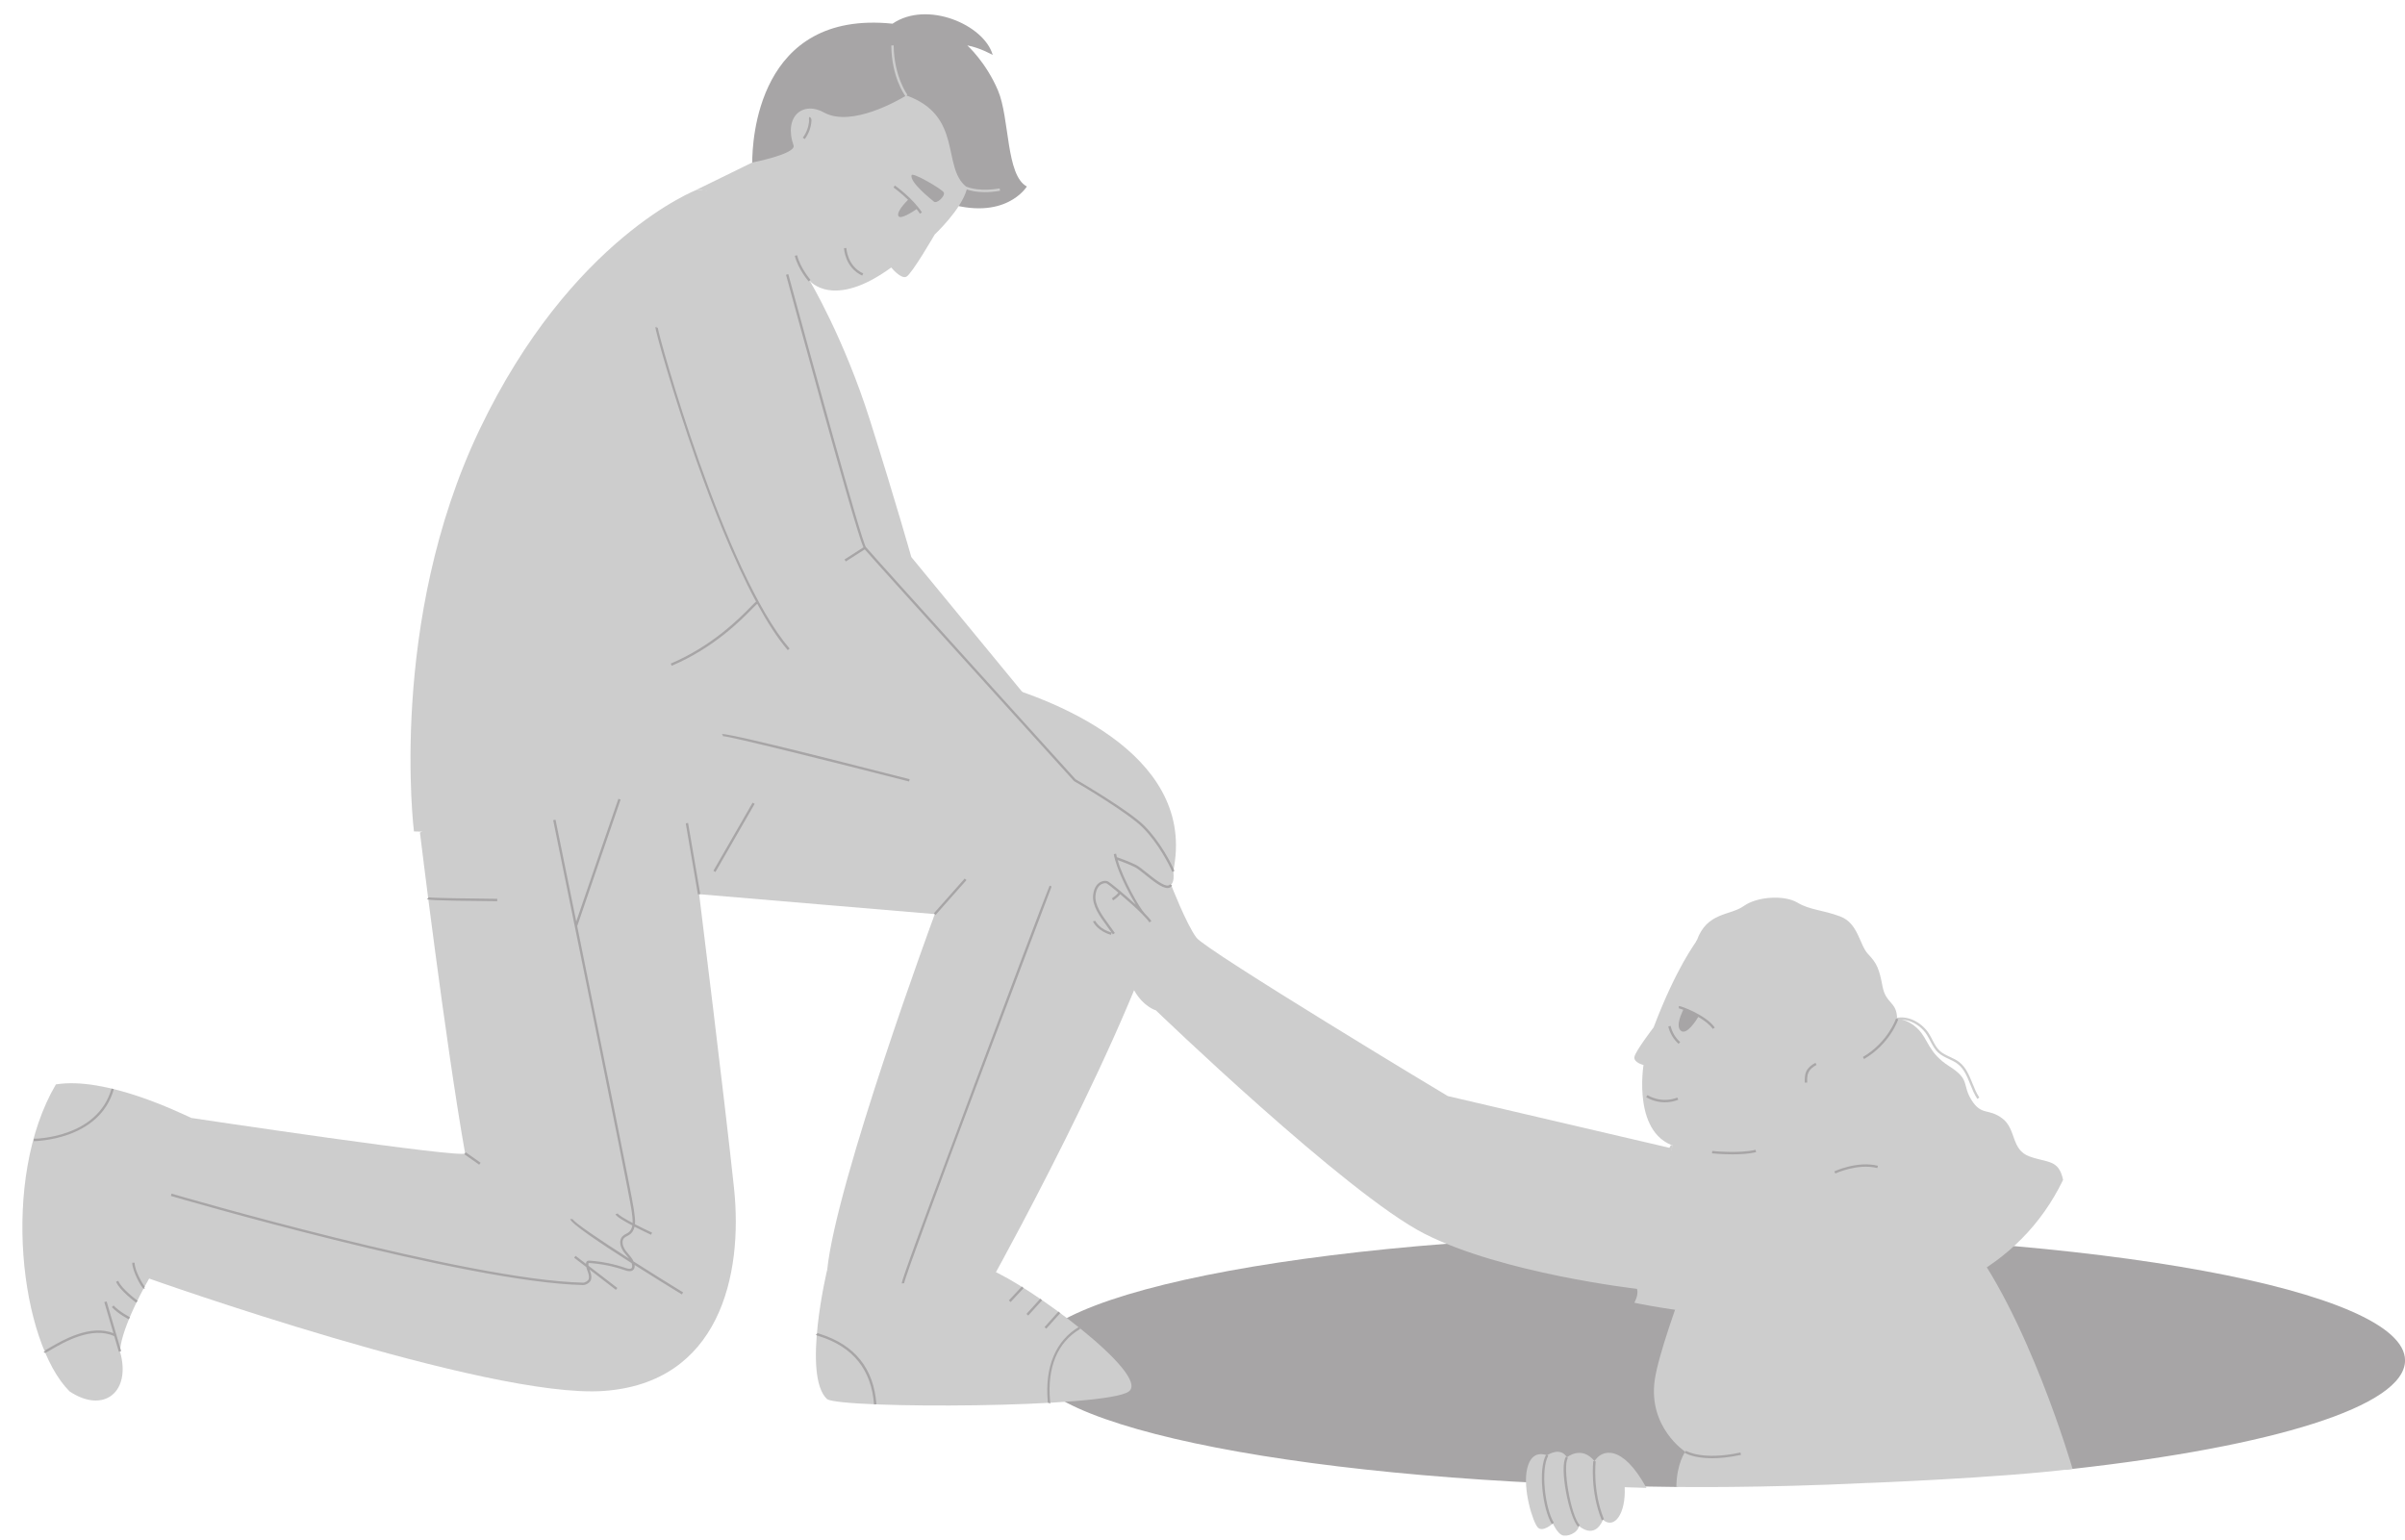 <?xml version="1.0" encoding="UTF-8" standalone="no"?><svg xmlns="http://www.w3.org/2000/svg" xmlns:xlink="http://www.w3.org/1999/xlink" fill="#000000" height="323.2" preserveAspectRatio="xMidYMid meet" version="1" viewBox="-4.7 -3.0 504.7 323.2" width="504.7" zoomAndPan="magnify"><g id="change1_1"><path d="M500.01,282.52c0,9.66-27.95,18.11-69.77,22.77c-21.82,2.43-26.48-36.2-53.85-36.2 c-2.8,0-26.52,40.02-29.29,39.99c-75.95-0.8-136.2-12.38-136.2-26.56c0-14.69,64.72-26.6,144.56-26.6S500.01,267.82,500.01,282.52z M204.73,15.98c-2.54-5.97-6.44-9.45-6.44-9.45c2.72,0.5,5.34,2.01,5.34,2.01c-1.79-6.34-13.77-11.52-21.03-6.57 c-28.42-2.93-29.44,24.76-29.44,29.15l40.25,8.3c12.84,4.25,17.38-3.28,17.38-3.28C206.37,33.8,207.21,21.81,204.73,15.98z" fill="#a7a5a6"/></g><g id="change2_1"><path d="M202.9,263.37c8.18,3.23,33.85,22.12,29.31,25.65c-4.55,3.53-59.79,3.69-63.33,1.64 c-5.31-4.93,0-27.12,0-27.12S194.72,260.14,202.9,263.37z M35.49,231.65c-2.47-1.12-18.01-8.76-28.46-7.06 c-11.73,19.99-7.4,54.16,2.87,64.43c7.22,4.81,13.03,0.05,10.57-8.4c0.34-5.42,6.12-15.27,6.12-15.27L35.49,231.65z" fill="#cdcdcd"/></g><g id="change3_1"><path d="M155.8,128.9c0,0,31.11,7.54,44.39,10.53c13.28,3,43.8,14.02,41.8,37.14c-2,23.12-37.92,87.85-37.92,87.85 c-13.43,5.21-35.18-0.88-35.18-0.88c1.91-18.71,22.58-74.69,22.58-74.69l-49.45-4.18c0,0,5.35,43.14,7.31,61.62 c1.96,18.47-3.12,40.93-27.37,42.64s-95.36-23.59-95.36-23.59c-2-13.04,8.9-33.7,8.9-33.7s57.62,8.66,57.4,7.4 c-4.17-23.56-9.47-67.29-9.47-67.29L155.8,128.9z" fill="#cdcdcd"/></g><g id="change4_1"><path d="M338.27,270.41c0,0,0.95-1.61,0.57-2.9c0,0-4.21-6.02-4.11-9.39c0.1-3.38,11.24-18.5,11.41-20.07 s2.19-5,2.19-5s0.91-32.77,3.07-38.72c2.16-5.95,6.92-5.11,9.84-7.18s8.61-2.3,11.25-0.72c2.64,1.58,5.08,1.47,8.94,2.89 c3.86,1.42,4.06,5.99,5.9,7.92c1.84,1.93,2.32,3.05,3.03,6.79c0.71,3.74,3.05,3.15,3.05,6.83c0,0,2.13-0.12,4.37,2.09 c2.23,2.21,2.13,5,6.6,7.84c4.47,2.84,2.59,3.79,4.67,7.11c2.08,3.33,3.55,1.62,6.48,3.86s1.78,6.55,5.66,7.95s6.14,0.58,7.06,4.92 c-9.34,19.26-28.29,26.71-47.87,28.46C358.94,275,338.27,270.41,338.27,270.41z M160.81,133.28c7.88,12.99,45.4,45.87,45.4,45.87 l3.18-4.21c0,0,6.17,0.7,12.59-1.89c6.42-2.59,1.03-14.8,1.03-14.8l-36.47-44.34c0,0-3.22-11.45-8.68-28.73 c-5.46-17.28-12.65-29.27-12.65-29.27s-1.77-7.35-3.32-12.45s-20.29-6.66-20.29-6.66s-26.41,10.05-45.67,50.38 s-13.76,84.32-13.76,84.32C143.83,173.92,160.81,133.28,160.81,133.28z" fill="#cdcdcd"/></g><g id="change2_2"><path d="M369.41,243.88c0.05,2.89,1.47,2.98,2.2,6.2c0.73,3.22-2.96,8.64-0.12,13.41l3.09-0.5l12.08,1.22l0.67,44.02 c-22.8,1.12-40.24,0.84-40.24,0.84c0.07-4.96,1.87-7.38,1.87-7.38s-7.87-5.13-6.39-15.15s15.2-43.39,16.07-44.41 C358.66,242.14,369.36,240.99,369.41,243.88z" fill="#cdcdcd"/></g><g id="change5_1"><path d="M373.5,229.04c-2.5,1.97-0.7,6.22-0.85,8.68c-0.16,2.46-3.15,3.7-3.24,6.16c0.04,0.18-5.58,2.81-9.07,1.61 s-3.92-6.44-3.92-6.44s-5.1-0.65-8.81-1.27c-9.92-2.07-7.41-17.26-7.41-17.26s-2.05-0.49-1.92-1.65s4.04-6.25,4.04-6.25 c4.87-12.82,8.82-17.7,9.1-18.3c0,0,4.42-1.22,5.27,0.79c0.43,1.02,1.29,2.81,3.28,3.12c1.99,0.3,3.69,0.72,4.24,2.55 c0.55,1.82,0.08,4.56,2.61,5.48c2.53,0.92,3.9,1.45,4.17,4.22s1.16,6.7,3.44,6.52c1.4-0.11,3.17,0,4.23,1.05 c1.47,0.81,3.11,2.19,3.52,4.4l-0.49,0.09c-0.3-1.59-1.3-2.7-2.38-3.48c0.23,0.58,0.33,1.3,0.23,2.22 C379.1,225.34,376,227.07,373.5,229.04z M407.27,255.91c-8.56-10.5-15.61-14.44-21.24-14.41c-0.88-1.97-3.29-2.29-4.29-3.36 c-0.27-1.18-0.6-2.72-0.77-3.87l-0.49,0.07c0.32,2.15,1.18,5.59,1.2,5.67c-0.01,0.8-0.12,1.71-0.45,2.58 c-1.24,0.58-2.38,1.38-3.43,2.34c-7.89,7.65-0.96,42.86,9.54,63.31c0,0,27.4-1.04,42.9-2.95 C430.24,305.29,420.7,272.38,407.27,255.91z M329.92,303.67c-2.72-3.38-5.78-0.82-5.78-0.82c-1.4-2.19-3.82-0.63-4.14-0.45 c-0.16,0.09-3.16-1.48-4.2,2.76c-1.04,4.24,1.19,11.41,2.25,12.45c1.06,1.03,3.12-0.87,3.12-0.87s0.89,1.96,1.89,2.43 c1,0.47,3.31-0.35,3.6-1.91c0,0,3.2,3,5.03-1.29c2.43,2.07,4.82-1.35,4.56-6.84l4.56,0.14 C335.72,299.95,331.37,301.22,329.92,303.67z M198.01,36.14c-5.09-4.16-0.59-14.85-12.5-19.11l0.2-0.15 c-0.03-0.04-2.8-3.83-2.87-10.35l-0.5,0.01c0.07,6.58,2.75,10.35,2.95,10.62c-1.53,0.92-11.2,6.5-16.92,3.53 c-4.55-2.63-8.7,0.72-6.51,6.93c0.16,1.78-8.71,3.49-8.71,3.49l-11.58,5.67c0,0,15.33,1.15,18.91,17.82l3.28-0.72 c0,0,0.24,0.97,1.43,2.02c0,0,4.89,6.17,17.14-2.76c0,0,2.03,2.5,3.17,1.94c1.14-0.56,5.95-8.86,5.95-8.86s5.57-5.22,6.73-9.47 c0.75,0.27,1.99,0.58,3.79,0.58c0.92,0,1.98-0.08,3.19-0.29l-0.08-0.49C201.2,37.2,198.9,36.52,198.01,36.14z M299.13,227.04 c-0.1-0.01-50.64-30.5-52.73-33.22c-2.08-2.71-5.35-11.14-5.35-11.14c0.79-0.76,0.65-2.49,0-5.19c-0.65-2.7-3.45-8.39-4.99-10.03 c-1.54-1.64-13.06-9.22-13.06-9.22s-13.46,16.54-13.62,16.69c-0.16,0.14,8.35,13.33,11.93,15.77s7.74,2.23,7.74,2.23 c2.1,2.67,2.36,8.58,4.3,11.99s4.52,4.13,4.52,4.13s39.94,38.48,56.3,46.85c16.36,8.37,44.67,11.6,44.67,11.6 c2.89-2.51-0.36-7.43,2.52-10.32c2.88-2.89,1.72-6.51,1.44-9.28c-0.29-2.77,3.38-3.5,3.19-5.63c-0.2-2.12,0.17-4.25,0.17-4.25 S299.23,227.06,299.13,227.04z" fill="#cdcdcd"/></g><g id="change4_2"><path d="M357.73,209.25c-0.65,0.35-7.17-3.95-7.46-4.37c-0.29-0.42-0.16-1.69,1.14-2.18 C353.28,202.01,358.37,208.9,357.73,209.25z M371.63,216.53c-0.12,0.27-0.25,0.55-0.26,0.87c-0.02,0.56,0.3,0.99,0.61,1.42 c0.25,0.35,0.49,0.67,0.52,1.04c0.02,0.26-0.07,0.53-0.17,0.81c-0.03,0.09-0.06,0.19-0.09,0.28c-0.36,1.23-0.09,2.61,0.71,3.61 l0.39-0.31c-0.7-0.87-0.94-2.08-0.62-3.16c0.03-0.09,0.06-0.17,0.08-0.26c0.11-0.32,0.22-0.65,0.19-1.01 c-0.04-0.5-0.33-0.91-0.61-1.29c-0.27-0.37-0.52-0.72-0.51-1.1c0.01-0.22,0.11-0.45,0.21-0.68c0.06-0.13,0.11-0.25,0.16-0.38 c0.36-1.02,0-2.14-0.26-2.96l-0.48,0.15c0.31,0.98,0.54,1.85,0.26,2.64C371.74,216.3,371.68,216.41,371.63,216.53z M373.21,229.55 c-1.16,1.22-1.74,2.96-1.54,4.64c0.02,0.16,0.04,0.32,0.07,0.48c0.07,0.44,0.14,0.85,0.06,1.25c-0.13,0.71-0.67,1.24-1.23,1.81 c-0.21,0.21-0.43,0.43-0.62,0.65c-0.97,1.13-1.45,2.61-1.87,3.92l0.48,0.15c0.4-1.26,0.86-2.69,1.77-3.74 c0.18-0.21,0.39-0.42,0.59-0.63c0.59-0.6,1.21-1.21,1.37-2.07c0.09-0.48,0.01-0.96-0.06-1.42c-0.02-0.16-0.05-0.31-0.07-0.46 c-0.18-1.53,0.35-3.12,1.41-4.24L373.21,229.55z M409.22,224.36c-0.67-1.65-1.35-3.36-2.79-4.47c-0.59-0.46-1.28-0.77-1.94-1.08 c-0.78-0.36-1.51-0.71-2.11-1.25c-0.69-0.63-1.12-1.46-1.57-2.33c-0.21-0.41-0.44-0.84-0.69-1.25c-1.51-2.43-4.78-4.25-7.65-3.09 l0.19,0.46c2.62-1.05,5.64,0.64,7.04,2.89c0.24,0.39,0.46,0.81,0.67,1.21c0.46,0.88,0.92,1.78,1.68,2.47 c0.65,0.6,1.46,0.97,2.24,1.34c0.63,0.3,1.29,0.6,1.84,1.03c1.33,1.03,1.97,2.6,2.63,4.26c0.42,1.05,0.86,2.13,1.49,3.08l0.42-0.28 C410.06,226.44,409.63,225.38,409.22,224.36z M345.1,239.95c-0.17,0.96-0.34,1.88-0.9,2.58c-0.21,0.26-0.47,0.48-0.74,0.72 c-0.33,0.28-0.66,0.57-0.92,0.94c-0.7,1.01-0.61,2.26-0.53,3.47c0.01,0.21,0.03,0.42,0.04,0.63c0.14,2.77-0.75,5.63-2.44,7.83 l0.4,0.3c1.76-2.3,2.69-5.27,2.54-8.16c-0.01-0.21-0.03-0.42-0.04-0.64c-0.08-1.12-0.16-2.29,0.44-3.15 c0.22-0.32,0.52-0.57,0.83-0.84c0.28-0.24,0.56-0.48,0.8-0.78c0.64-0.8,0.83-1.82,1-2.8c0.16-0.91,0.32-1.77,0.81-2.47l-0.41-0.29 C345.44,238.07,345.27,239.02,345.1,239.95z" fill="#cdcdcd"/></g><g id="change1_2"><path d="M348.05,213.34c-1.24-1.02,0.29-3.92,0.49-4.41c-0.5-0.19-0.84-0.29-0.93-0.3l0-0.5 c0.51,0,5.76,1.95,7.54,4.53l-0.41,0.29c-0.67-0.96-1.84-1.83-3.05-2.52C351.33,211.04,349.26,214.34,348.05,213.34z M341.03,226.84 l-0.28,0.41c0.09,0.06,1.65,1.1,3.93,1.1c0.85,0,1.79-0.14,2.8-0.53l-0.18-0.47C343.82,228.69,341.06,226.85,341.03,226.84z M393.18,210.79c-0.01,0.05-1.67,4.95-6.95,8.05l0.25,0.43c5.49-3.22,7.17-8.31,7.18-8.36L393.18,210.79z M354.62,238.56l-0.05,0.5 c0.13,0.01,2.04,0.21,4.29,0.21c1.65,0,3.5-0.1,4.97-0.46l-0.12-0.49C360.31,239.14,354.67,238.57,354.62,238.56z M374.34,221.9 c-0.33,0.75-0.31,1.58-0.29,2.32l0.5-0.01c-0.02-0.68-0.04-1.46,0.25-2.1c0.28-0.62,0.85-1.16,1.71-1.61l-0.23-0.44 C375.32,220.55,374.66,221.17,374.34,221.9z M349.11,301.49l-0.27,0.42c0.1,0.06,1.85,1.14,5.75,1.14c1.63,0,3.64-0.19,6.06-0.71 l-0.11-0.49C352.55,303.58,349.14,301.51,349.11,301.49z M330.16,303.7l-0.5-0.06c-0.01,0.06-0.73,6.27,1.78,12.42l0.46-0.19 C329.45,309.84,330.16,303.76,330.16,303.7z M324.34,303l-0.4-0.29c-1.52,2.09,0.69,12.97,2.55,14.73l0.34-0.36 C324.99,315.34,323.11,304.68,324.34,303z M320.21,302.52l-0.43-0.25c-1.75,3.06-0.77,11.44,1.18,14.59l0.43-0.26 C319.53,313.62,318.57,305.4,320.21,302.52z M240.46,182.85c-0.96,0.18-3.02-1.48-4.52-2.69c-0.89-0.71-1.65-1.33-2.18-1.6 c-1.46-0.74-3.54-1.48-4.08-1.66c-0.06-0.25-0.12-0.5-0.16-0.73l-0.49,0.09c0.53,3.02,2.89,7.78,4.63,10.62 c-2.45-2.26-5.38-4.65-5.83-4.88c-0.33-0.18-0.97-0.21-1.6,0.12c-0.59,0.31-1.34,1.04-1.53,2.71c-0.25,2.25,1.39,4.48,2.97,6.64 c0.31,0.42,0.6,0.83,0.9,1.25c-2.37-0.64-3.34-2.22-3.4-2.44l-0.49,0.07c0.03,0.32,1.17,2.15,3.77,2.85l0.13-0.48 c0.09,0.13,0.19,0.25,0.27,0.38l0.41-0.28c-0.37-0.55-0.78-1.1-1.18-1.65c-1.53-2.08-3.11-4.23-2.88-6.29 c0.16-1.45,0.78-2.06,1.27-2.32c0.49-0.26,0.95-0.21,1.13-0.12c0.18,0.09,1.15,0.87,2.4,1.91c-0.33,0.47-1.08,1.01-1.37,1.2 l0.27,0.42c0.05-0.03,1.01-0.65,1.48-1.3c1.57,1.33,3.46,3,4.76,4.33c0.01,0.01,0.02,0.03,0.03,0.04l0,0 c0.6,0.61,1.08,1.15,1.33,1.55l0.42-0.27c-0.26-0.41-0.77-0.98-1.4-1.62l0,0c-1.1-1.11-4.5-7.12-5.68-11.19 c0.79,0.28,2.47,0.9,3.69,1.52c0.48,0.24,1.26,0.88,2.09,1.54c1.65,1.32,3.5,2.81,4.69,2.81c0.08,0,0.16-0.01,0.24-0.02 c0.31-0.06,0.55-0.24,0.72-0.53l-0.44-0.24C240.74,182.73,240.62,182.82,240.46,182.85z M221.01,160.55 c-1.13-1.24-42.85-47.29-44-48.74c-0.95-1.22-12.07-41.76-16.28-57.27l-0.48,0.13c0.6,2.22,14.39,53.05,16.24,57.21l-3.96,2.54 l0.27,0.42l3.97-2.54c2.87,3.33,42.19,46.72,43.9,48.61l0.08,0.06c0.42,0.21,11.19,6.54,14.34,9.7c3.33,3.34,5.66,7.96,6.21,9.31 l0.46-0.19c-0.56-1.38-2.92-6.08-6.31-9.48C232.3,167.16,222.05,161.14,221.01,160.55z M153.96,123.27 c-0.22,0.17-0.54,0.49-1.12,1.09c-2.41,2.45-8.05,8.19-16.78,11.91l0.2,0.46c8.82-3.75,14.51-9.54,16.94-12.02 c0.41-0.41,0.79-0.81,1.01-0.99c2.09,3.84,4.25,7.22,6.41,9.73l0.38-0.33c-13.67-15.89-27.55-65.74-27.66-67.33l-0.25-0.01 l-0.06-0.24l-0.18,0.17c-0.12,0.37,3.55,13.66,8.64,28.08C144.77,103.05,149.18,114.38,153.96,123.27z M139.21,169.8l2.55,14.92 l0.49-0.08l-2.55-14.92L139.21,169.8z M145.01,179.76l0.43,0.25l8.23-14.3l-0.43-0.25L145.01,179.76z M127.13,260.13 c-0.16-0.19-0.32-0.38-0.47-0.57c-0.55-0.71-1.1-2.03-0.35-2.76c0.17-0.16,0.38-0.27,0.61-0.39c0.1-0.05,0.19-0.1,0.28-0.15 c0.74-0.43,1.1-1.07,1.26-1.8c1.39,0.71,2.77,1.36,3.47,1.69l0.21-0.45c-1.23-0.57-2.48-1.18-3.59-1.76 c0.08-0.84-0.05-1.76-0.17-2.63l-0.08-0.55c-0.3-2.32-7.11-35.96-11.87-59.38c0.42-1.34,9.03-26.31,9.11-26.57l-0.47-0.16 c-0.33,0.95-7.3,21.17-8.84,25.75c-2.34-11.49-4.14-20.31-4.35-21.36l-0.49,0.1c0.16,0.78,15.96,78.19,16.41,81.68l0.08,0.55 c0.11,0.79,0.21,1.58,0.18,2.3c-1.73-0.91-3.02-1.7-3.13-1.99l-0.47,0.16c0.17,0.49,1.8,1.45,3.54,2.36 c-0.12,0.67-0.41,1.24-1.05,1.61c-0.09,0.05-0.18,0.1-0.26,0.14c-0.25,0.13-0.51,0.27-0.72,0.48c-0.92,0.9-0.49,2.4,0.3,3.42 c0.15,0.2,0.32,0.39,0.48,0.59c0.2,0.24,0.39,0.47,0.56,0.7c-6.18-3.96-11.62-7.62-11.84-8.3c0,0,0.01,0.02,0,0.04l-0.5-0.05 c-0.09,0.8,6.32,5.1,12.87,9.27c0.06,0.16,0.1,0.32,0.12,0.49c0.02,0.23-0.01,0.41-0.09,0.52c-0.18,0.24-0.59,0.25-1.24,0.02 c-2.45-0.85-5.01-1.37-7.61-1.55c-0.13-0.01-0.35-0.02-0.53,0.12c-0.19,0.15-0.21,0.4-0.22,0.49c0,0.02,0,0.04,0,0.06l-2.18-1.68 l-0.3,0.4l2.55,1.96c0.06,0.3,0.16,0.59,0.27,0.87l0.04,0.12c0.17,0.46,0.33,1,0.21,1.48c-0.11,0.42-0.76,0.8-1.2,0.8 c-0.01,0-0.01,0-0.02,0c-24.29-0.52-85.73-18.5-86.34-18.68l-0.14,0.48c0.62,0.18,62.12,18.18,86.47,18.7c0.01,0,0.02,0,0.03,0 c0.64,0,1.5-0.5,1.68-1.17c0.16-0.59-0.01-1.21-0.22-1.78l-0.04-0.12c-0.02-0.06-0.04-0.12-0.06-0.18l5.53,4.26l0.3-0.4l-6.05-4.66 c-0.02-0.14-0.03-0.28-0.02-0.42c0.01-0.12,0.03-0.14,0.04-0.14c0.01-0.01,0.05-0.02,0.18-0.01c2.55,0.18,5.06,0.69,7.48,1.53 c0.33,0.11,1.32,0.46,1.81-0.2c0.16-0.22,0.23-0.51,0.19-0.87c0-0.02-0.01-0.04-0.01-0.05c3.71,2.36,7.41,4.64,9.92,6.18l0.26-0.43 c-3.09-1.89-6.82-4.22-10.39-6.49C127.99,261.15,127.56,260.63,127.13,260.13z M99.65,186.14l0-0.5c-5.51-0.05-13.9-0.17-14.41-0.31 l-0.1,0.23l-0.25,0.03C84.94,185.87,84.95,186.01,99.65,186.14z M146.78,151.09l0.22,0.24l0.02,0.18c1.03-0.1,23.94,5.63,39.06,9.51 l0.12-0.48C160.43,153.92,147.16,150.73,146.78,151.09z M197.75,181.38l-6.48,7.31l0.37,0.33l6.48-7.31L197.75,181.38z M95.86,241.44l0.29-0.41l-3.11-2.19l-0.29,0.41L95.86,241.44z M215.81,183.16l0.12,0.04l-0.07-0.28l-0.29-0.02 c-0.01,0-0.03,0.06-0.07,0.15l-0.04-0.01l0.04,0.01c-0.86,2-8.84,23.24-15.57,41.18c-15.52,41.39-15.42,41.93-15.39,42.13l0.5-0.05 c0.16-1.98,30.59-82.36,30.89-83.1L215.81,183.16z M167.38,276.96c-0.22-0.07-0.45-0.14-0.5-0.17l-0.16,0.19l-0.21,0.14 c0.08,0.12,0.21,0.16,0.72,0.32c7.09,2.23,10.95,7.05,11.49,14.32l0.5-0.04C178.67,284.23,174.69,279.26,167.38,276.96z M215.17,291.05c0.02,0.17,0.03,0.29,0.02,0.33l0.24,0.04l0.17,0.19c0.11-0.09,0.1-0.15,0.06-0.6c-0.62-7.08,1.56-12.3,6.31-15.09 l-0.25-0.43C216.87,278.34,214.54,283.86,215.17,291.05z M17.19,270.27l1.91,6.54c-4.83-1.93-10.7,1.48-13.26,2.98 c-0.5,0.29-1.01,0.59-1.13,0.61c0.04-0.01,0.15,0.02,0.2,0.13l-0.46,0.2l0.17,0.16c0.03,0.01,0.06,0.02,0.1,0.02 c0.2,0,0.51-0.17,1.37-0.68c2.56-1.5,8.52-4.97,13.19-2.8l0.96,3.28l0.48-0.14l-3.04-10.42L17.19,270.27z M19.19,225.59l-0.48-0.13 c-2.94,10.44-16.13,10.54-16.33,10.54c0,0,0,0,0,0l0,0.5c0,0,0,0,0,0C2.6,236.49,16.14,236.39,19.19,225.59z M164.18,26.19 c0.83-1.11,1.34-2.49,1.41-3.88c0.01-0.12,0-0.41-0.17-0.6c-0.08-0.09-0.2-0.15-0.32-0.15l-0.05,0.49c0.02,0.02,0.05,0.11,0.04,0.24 c-0.07,1.29-0.54,2.57-1.32,3.61L164.18,26.19z M191.28,39.31c0.64,0.55,2.43-1.21,2.08-1.91c-0.34-0.7-6.59-4.33-6.77-3.64 C186.2,35.28,190.64,38.77,191.28,39.31z M176.24,54.84l0.21-0.45c-3.38-1.57-3.53-5.29-3.53-5.33l-0.5,0.01 C172.42,49.11,172.57,53.14,176.24,54.84z M165.38,55.74c-0.02-0.02-2.14-2.51-2.8-5.17l-0.49,0.12c0.69,2.77,2.82,5.27,2.91,5.37 L165.38,55.74z M183.82,42.3c0.35,0.91,3.06-0.88,3.83-1.41c0.25,0.31,0.49,0.63,0.7,0.96l0.42-0.28c-1.99-3.02-5.53-5.54-5.68-5.64 l-0.29,0.41c0.02,0.02,1.49,1.06,3.06,2.59C185.28,39.51,183.47,41.4,183.82,42.3z M380.23,242.85l0.23,0.44 c0.04-0.02,4.66-2.18,8.81-1.14l0.12-0.48C385.05,240.58,380.28,242.83,380.23,242.85z M345.4,212.43c0.32,1.4,1.09,2.7,2.16,3.65 l0.33-0.38c-1-0.88-1.71-2.08-2-3.38L345.4,212.43z M207.01,269.93l0.37,0.34l2.73-2.92l-0.37-0.34L207.01,269.93z M210.71,272.76 l0.37,0.34l2.9-3.19l-0.37-0.34L210.71,272.76z M217.42,272.27l-2.92,3.26l0.37,0.33l2.92-3.26L217.42,272.27z M25.53,267.19 l0.15-0.16c-0.26-0.24-2.13-3.26-2.13-5.02h-0.5c0,1.79,2,5.35,2.42,5.46l0.29-0.13l-0.22-0.12L25.53,267.19z M20.12,265.82 L19.66,266c0.7,1.8,4.07,4.29,4.22,4.39l0.3-0.4C24.13,269.97,20.77,267.49,20.12,265.82z M18.77,271.34 c1.41,1.48,3.48,2.51,3.57,2.55l0.22-0.45c-0.02-0.01-2.08-1.04-3.43-2.45L18.77,271.34z" fill="#a7a5a6"/></g></svg>